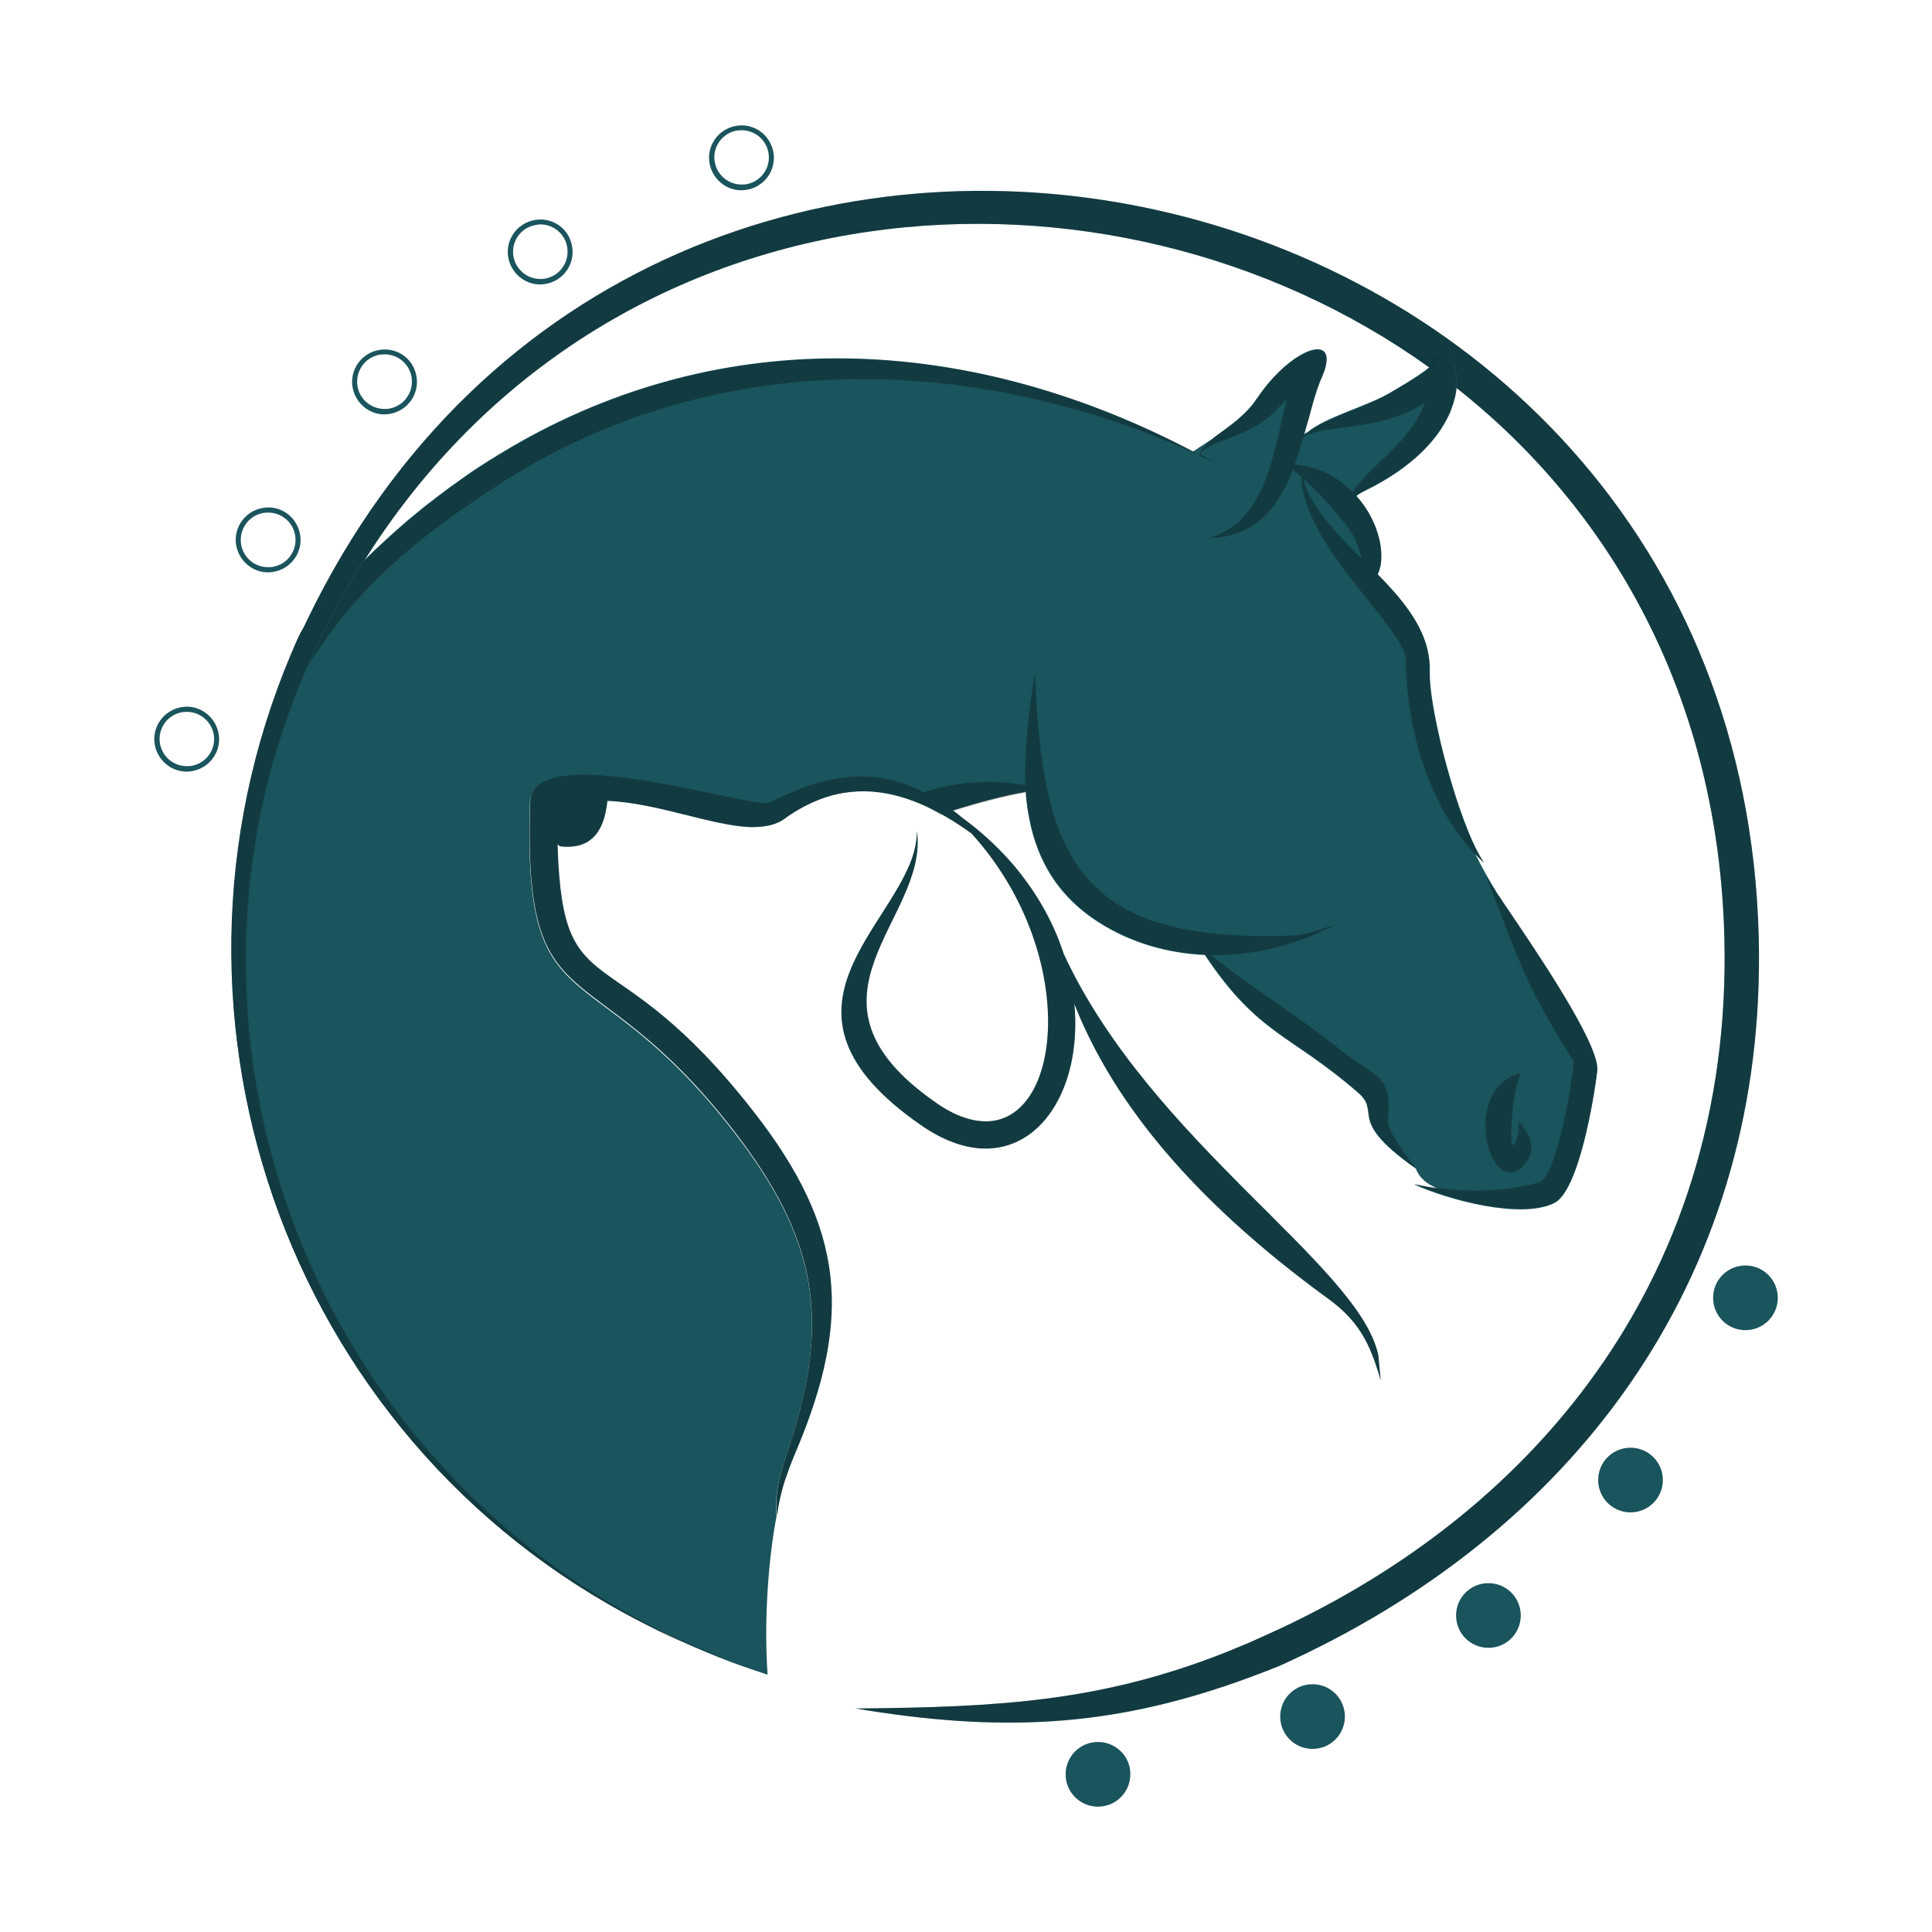 <?xml version="1.0" encoding="utf-8"?>
<!-- Generator: Adobe Illustrator 22.0.1, SVG Export Plug-In . SVG Version: 6.00 Build 0)  -->
<svg version="1.1" id="Ebene_1" xmlns="http://www.w3.org/2000/svg" xmlns:xlink="http://www.w3.org/1999/xlink" x="0px" y="0px"
	 viewBox="0 0 669 669" style="enable-background:new 0 0 669 669;" xml:space="preserve">
<style type="text/css">
	.st0{fill-rule:evenodd;clip-rule:evenodd;fill:#1A545C;}
	.st1{opacity:0.3;}
	.st2{fill-rule:evenodd;clip-rule:evenodd;}
	.st3{fill:#1A545C;}
</style>
<g>
	<g id="v1_x5F_original_23_">
		<path class="st0" d="M609,324.4C601.9,48.9,227-34.7,106.5,214.4c-0.7,1.4-1.4,2.9-2,4.3c-1.2,2.6-2.4,5.3-3.5,8v0
			C47,354.2,101.4,503.7,228.1,564.7l26.4,11l-26.2-11.4C105.5,502.7,52.7,356.6,106.1,232.1c2.1-4.9,4.4-9.8,6.8-14.6
			c4-8,8.3-15.6,12.9-22.8C210.6,59.2,383.8,47.5,495,127.3c3.2,2.3,6.3,4.6,9.3,7c53.6,42.3,90.7,107.1,92.8,190.4
			c1.5,59.8-15.7,112-47.2,154.4c-26.7,36-63.6,64.9-107.8,85.4c-0.3,0.1-0.6,0.2-0.9,0.4c-2.9,1.3-5.7,2.6-8.4,3.8
			c-1.4,0.6-2.8,1.2-4.1,1.7c-1.4,0.6-2.7,1.1-4.1,1.7c-43,17-78.1,19.1-128.4,19.5c50.3,8.4,87.7,6.4,131.9-9.1
			c4.5-1.6,9.1-3.3,13.8-5.2c0,0,0.1,0,0.1,0c1.9-0.8,3.8-1.7,5.7-2.6c0,0,0,0,0,0C548,527.9,611.9,439.7,609,324.4z"/>
	</g>
	<g id="v1_x5F_original_22_" class="st1">
		<path class="st2" d="M609,324.4C601.9,48.9,227-34.7,106.5,214.4c-0.7,1.4-1.4,2.9-2,4.3c-1.2,2.6-2.4,5.3-3.5,8v0
			C47,354.2,101.4,503.7,228.1,564.7l26.4,11l-26.2-11.4C105.5,502.7,52.7,356.6,106.1,232.1c2.1-4.9,4.4-9.8,6.8-14.6
			c4-8,8.3-15.6,12.9-22.8C210.6,59.2,383.8,47.5,495,127.3c3.2,2.3,6.3,4.6,9.3,7c53.6,42.3,90.7,107.1,92.8,190.4
			c1.5,59.8-15.7,112-47.2,154.4c-26.7,36-63.6,64.9-107.8,85.4c-0.3,0.1-0.6,0.2-0.9,0.4c-2.9,1.3-5.7,2.6-8.4,3.8
			c-1.4,0.6-2.8,1.2-4.1,1.7c-1.4,0.6-2.7,1.1-4.1,1.7c-43,17-78.1,19.1-128.4,19.5c50.3,8.4,87.7,6.4,131.9-9.1
			c4.5-1.6,9.1-3.3,13.8-5.2c0,0,0.1,0,0.1,0c1.9-0.8,3.8-1.7,5.7-2.6c0,0,0,0,0,0C548,527.9,611.9,439.7,609,324.4z"/>
	</g>
	<g>
		<g>
			<path class="st0" d="M553.1,370.2c0,0.1,0,0.2,0,0.3c0,0.1,0,0.2,0,0.3c0,0,0,0.1,0,0.1c-1.1,9.2-6.3,41.4-14.9,45.7
				c-11.6,5.8-37.1-1.2-48.6-6.5c0.2,0.1,0.4,0.1,0.7,0.1c0.3,0.1,0.7,0.2,1.1,0.2c2,0.4,4.1,0.8,6.3,1.1c-0.2-0.1-0.4-0.2-0.5-0.2
				c0,0,0,0,0,0c-0.3-0.1-0.5-0.2-0.8-0.4c-3.1-1.5-5.2-3.6-6.1-6.2c-13.5-9.5-15.7-14.4-16.3-18.1c0,0,0-0.1,0-0.1
				c-0.2-1.1-0.2-2.2-0.5-3.1c0,0,0,0,0-0.1c-0.3-1.5-1-2.9-3-4.7c-23.6-20.6-34.7-20-53.3-47.9c-12.8-0.6-25.4-4.1-36.6-11.2
				c-15.6-9.9-22.4-23.7-24.7-38.8c-0.1-0.4-0.1-0.7-0.2-1.1c0-0.3-0.1-0.6-0.1-0.9c0,0,0-0.1,0-0.1c-0.1-0.5-0.1-1-0.2-1.5l0,0
				c-0.1-0.8-0.2-1.7-0.2-2.6c0-0.1,0-0.2,0-0.3c-7.7,1.3-16.5,3.7-25.5,6.5c-2.9-2.2-5.9-4.1-8.9-5.6c-0.3-0.2-0.7-0.4-1-0.5
				c-0.1,0-0.2-0.1-0.2-0.1h0c-0.1-0.1-0.2-0.1-0.4-0.2c-6.4-3.2-13.1-5-20.3-5.1c-9.5-0.2-20.1,2.6-32.5,9c-0.3,0.2-1,0.2-1.9,0.2
				c-8.3-0.5-38.9-9.1-60.1-9.8c-0.1,0-0.3,0-0.4,0c-11.6-0.3-20.3,1.9-20.5,9.3c-2.5,79,20.5,49.7,70.1,113.4
				c29.5,37.8,34.1,65.9,19.6,109.8c-3.7,11.2-5,16.2-4.3,24c-0.2,0.9-0.3,1.8-0.5,2.6c-2.9,17.1-3.7,36.8-2.6,52.2
				c-3.9-1.3-7.9-2.6-11.9-4.1c0,0,0,0-0.1,0c-0.1,0-0.1-0.1-0.2-0.1c-6.1-2.3-11.8-4.7-17.3-7.2c-1.5-0.7-2.9-1.3-4.3-2
				c-1.1-0.5-2.1-1-3.2-1.5c-0.2-0.1-0.4-0.2-0.5-0.3c-1.2-0.6-2.4-1.2-3.6-1.8c-1.1-0.6-2.2-1.2-3.3-1.8c-0.1-0.1-0.2-0.1-0.4-0.2
				c-88.7-47.8-138.8-140.5-136-235.5c0.1-2.3,0.2-4.6,0.3-6.9c1.7-29.1,8.3-58.4,20.5-86.6c2.1-4.8,4.3-9.6,6.7-14.3
				c3.1-6.2,6.4-12.2,9.9-18c1-1.6,1.9-3.2,2.9-4.8c0,0,0-0.1,0.1-0.1c1.3-1.3,2.7-2.6,4-3.9c5.3-5,10.6-9.8,16.1-14.2
				c1.8-1.5,3.7-2.9,5.5-4.3c0,0,0.1-0.1,0.1-0.1c1.6-1.2,3.2-2.4,4.8-3.6c2.4-1.7,4.8-3.4,7.2-5.1c0.8-0.5,1.6-1.1,2.4-1.6
				c2.5-1.6,5-3.2,7.5-4.7c73.2-44.7,159.1-43.3,239.9-1l0.2,0.1c0,0,0,0,0.1,0c0.1,0,0.1-0.1,0.2-0.1h0c1-0.7,2.5-1.7,4.5-3
				c0.5-0.3,1-0.6,1.5-1c0.1,0,0.1-0.1,0.2-0.1c3.9-3.2,9.8-6.6,14.2-12.2c0.4-0.4,0.7-0.9,1-1.4c0.2-0.2,0.3-0.4,0.5-0.6
				c9.4-14.1,22.3-20.6,23.9-14.9c0.3,1.1,0.2,2.5-0.3,4.4c0,0,0,0,0,0c-0.1,0.2-0.1,0.4-0.2,0.6c-0.1,0.2-0.1,0.4-0.2,0.6
				c-0.2,0.6-0.5,1.2-0.7,1.8c-0.3,0.7-0.6,1.4-0.9,2.1c-0.2,0.5-0.4,1.1-0.6,1.7c-0.2,0.6-0.4,1.1-0.6,1.7c0,0,0,0.1,0,0.1
				c-0.1,0.4-0.2,0.8-0.4,1.2c-0.7,2.4-1.4,5-2.1,7.6c-0.1,0.4-0.2,0.9-0.4,1.3c-0.1,0.5-0.2,0.9-0.4,1.4c-0.1,0.5-0.2,0.9-0.4,1.4
				c-0.1,0.5-0.2,0.9-0.4,1.4h0c0,0,0.1,0,0.1-0.1c0.3-0.2,0.6-0.3,0.9-0.5c0,0,0.1,0,0.1,0c5.9-5.1,19.9-8.8,27.9-13.3
				c1.9-1.1,10.8-6.2,14.3-9.2c0,0,0,0,0.1,0c0,0,0.1-0.1,0.1-0.1c0.3-0.3,0.6-0.5,0.8-0.8c0,0,0,0,0,0c0,0,0,0,0.1-0.1
				c-0.1,0.1-0.1,0.2-0.1,0.2c0,0.1,0,0.1-0.1,0.3c0,0,0,0,0,0c0,0,0,0,0,0c0,0,0,0,0,0.1c2.8-5.7,6.9-4.2,8.2,1.2c0,0,0,0.1,0,0.1
				c0.4,1.6,0.6,3.6,0.4,5.9c0,0.1,0,0.1,0,0.2c0,0,0,0.1,0,0.1c-0.1,0.8-0.2,1.7-0.4,2.6c-0.1,0.3-0.1,0.6-0.2,0.9
				c-0.3,1.2-0.7,2.5-1.2,3.8c-0.2,0.7-0.5,1.3-0.8,2c-0.2,0.5-0.5,0.9-0.7,1.4c-3.6,7.1-10.6,14.9-22.7,21.9
				c-4.3,2.5-6.7,3.3-8.5,4.7c0,0-0.1,0-0.1,0.1c0,0,0,0-0.1,0c4,4.5,6.7,9.8,7.9,14.9c0,0.1,0.1,0.2,0.1,0.3c0.6,2.8,0.8,5.6,0.5,8
				c0,0.3-0.1,0.5-0.1,0.8c-0.1,0.3-0.1,0.5-0.2,0.8c-0.1,0.6-0.3,1.1-0.5,1.6c-0.1,0.2-0.2,0.4-0.2,0.6c0,0,0,0.1-0.1,0.1
				c0,0,0,0,0,0c0,0,0,0.1,0,0.1c7.8,7.9,14.8,16.2,17.2,25.9c0,0,0,0.1,0,0.1c0.6,2.5,0.9,5.1,0.8,7.8c-0.1,4.7,1.1,12.4,3,21
				c0.5,2.4,1.1,4.8,1.7,7.2c0.4,1.5,0.8,3,1.2,4.5c3.6,13.1,8.2,26,12.3,32.4c0.1,0.2,0.2,0.3,0.3,0.5c0.1,0.1,0.2,0.2,0.2,0.4
				c-1-0.9-2-1.9-2.9-2.9c2,4.1,4.1,7.8,6.2,11.3c0.3,0.4,0.5,0.9,0.8,1.3c0,0,0,0,0,0.1c0.6,1,1.3,2,2,3l0.7,1.1l0,0
				c10.6,15.6,29.1,42.9,32.1,54.7C553,368.5,553.1,369.4,553.1,370.2z"/>
			<g>
				<path class="st0" d="M224.8,562.6c1.1,0.6,2.1,1.1,3.2,1.7l0.4,0.2C227.2,563.9,226,563.2,224.8,562.6z"/>
				<path class="st0" d="M478.1,478c-0.3-1.2-0.7-2.4-1.1-3.6c-3.2-10.2-7.2-17.4-16.7-24.4c-36.3-26.4-71.7-60.2-88.3-102.4
					c0.1,0.8,0.1,1.5,0.2,2.3c1.7,26.8-11.5,48.6-32,47.8c0,0-0.1,0-0.1,0c-6.4-0.3-13.6-2.8-21.2-8.1c-57.9-40.1-7.4-68.9-1.9-96.8
					c0.3-1.7,0.5-3.3,0.5-5c4.4,30.5-45.8,57.7,6.7,94.1c6.1,4.3,11.7,6.2,16.6,6.4c27.1,0.7,32.6-56.4-2.2-97.2
					c-0.7-0.8-1.5-1.7-2.2-2.5c-11.5-8.3-23.8-14.3-36.7-14.6c-6.6-0.1-13.4,1.3-20.3,4.8c-0.3,0.2-0.7,0.3-1,0.5
					c-2.3,1.2-4.7,2.7-7,4.4c-0.7,0.5-1.4,0.9-2.2,1.2c0,0,0,0,0,0c-2.5,1.1-5.5,1.5-8.8,1.5c-0.2,0-0.4,0-0.6,0
					c-13.4-0.5-32.4-8.4-49.5-9.1v0c0,0.1,0,0.2,0,0.4c-0.6,4.8-2,11.7-8,14.4c-1.8,0.8-4,1.2-6.8,1.1c-0.5,0-1.1-0.1-1.6-0.2
					c-0.2,0-0.4-0.3-0.8-0.7c0,0.2,0,0.4,0,0.7c0,0.1,0,0.3,0,0.4c1.9,56.9,18.6,28.3,68,91.7c31.5,40.4,33.9,71.1,14.9,116.6
					c-1,2.4-1.9,4.5-2.6,6.4c-0.4,1.1-0.8,2.2-1.2,3.4c-0.1,0.3-0.2,0.5-0.3,0.8c-0.1,0.3-0.2,0.7-0.3,1c-0.1,0.4-0.3,0.8-0.4,1.3
					c-0.9,3.2-1.6,6.3-2,9.2c-0.1,0.3-0.1,0.7-0.2,1c-0.7-7.8,0.6-12.8,4.3-24c14.4-43.9,9.8-71.9-19.6-109.8
					c-49.6-63.7-72.6-34.4-70.1-113.4c0.2-7.4,8.9-9.6,20.5-9.3c0.1,0,0.3,0,0.4,0c21.1,0.7,51.8,9.3,60.1,9.8c0.9,0,1.5,0,1.9-0.2
					c12.4-6.4,23-9.2,32.5-9c7.2,0.1,13.9,1.9,20.3,5.1c3.5,1.8,7,3.9,10.5,6.5c1.1,0.8,2.2,1.6,3.2,2.5c2.6,1.9,5.1,3.9,7.4,5.9
					c4.9,4.3,9.2,8.8,12.9,13.5l0.5,0.6l-0.3-0.3c6.9,8.8,11.8,18.2,14.8,27.5c30,65.1,102.7,108,109,139.2L478.1,478z"/>
			</g>
		</g>
		<path class="st3" d="M232.2,566.3l-4.2-1.8C101.3,503.5,46.9,354,100.8,226.4v0c0.6-1.4,1.2-2.8,1.8-4.2c0.5-1.1,1-2.1,1.5-3.2
			c0,0,0-0.1,0.1-0.1c0.2-0.3,0.3-0.6,0.5-0.8c0,0,0,0,0-0.1c0.5-0.7,1.1-1.4,1.6-2.1c0.4-0.6,0.9-1.1,1.3-1.7
			c0.9-1.2,1.9-2.3,2.9-3.5c0.4-0.4,0.7-0.8,1.1-1.3c1.8-2.1,3.6-4.2,5.5-6.2c1.5-1.6,3-3.2,4.6-4.8c1.2-1.3,2.5-2.5,3.7-3.8
			c-1,1.6-2,3.2-2.9,4.8c-3.5,5.8-6.8,11.8-9.9,18c-2.4,4.7-4.6,9.5-6.7,14.3c-12.1,28.2-18.8,57.4-20.5,86.6
			c-0.1,2.3-0.2,4.6-0.3,6.9c-2.9,95,47.3,187.7,136,235.5c0.1,0.1,0.2,0.1,0.4,0.2c1.1,0.6,2.2,1.2,3.3,1.8
			c1.1,0.6,2.1,1.1,3.2,1.7l0.4,0.2c0.2,0.1,0.3,0.2,0.5,0.3C230,565.2,231.1,565.8,232.2,566.3z"/>
		<g class="st1">
			<g>
				<path class="st2" d="M504.2,134.1c-3.1-2.4-6.2-4.8-9.3-7c0.4-0.4,0.8-0.7,1-1c-0.2,0.3-0.1,0.1-0.3,0.6c2.9-5.9,7-4.1,8.3,1.5
					c0,0,0,0.1,0,0.1C504.2,130,504.4,131.9,504.2,134.1z"/>
				<g>
					<path d="M501,265.8c-0.4-1.5-0.8-3-1.2-4.5c-0.6-2.4-1.2-4.9-1.7-7.2c-2-8.8-3.2-16.7-3.1-21.4c0.1-2.6-0.2-5-0.7-7.4
						c0,0,0-0.1,0-0.1c-2.3-9.9-9.4-18.3-17.3-26.3c0,0,0,0,0,0c0.1-0.2,0.2-0.5,0.3-0.7c0.2-0.5,0.4-1,0.5-1.6
						c0.1-0.3,0.1-0.5,0.2-0.8c0.1-0.3,0.1-0.5,0.1-0.8c0.3-2.4,0.2-5-0.4-7.8c0-0.1,0-0.2-0.1-0.3c-1.1-5.1-3.8-10.5-7.8-15
						c-0.1-0.1-0.1-0.1-0.2-0.2c0,0,0,0,0,0c1.8-1.5,4.2-2.2,8.6-4.8c12-7,19-14.8,22.7-21.8c0.2-0.5,0.5-0.9,0.7-1.4
						c0.3-0.7,0.6-1.3,0.8-2c0.5-1.3,0.9-2.6,1.2-3.8c0.1-0.3,0.1-0.6,0.2-0.9c0.2-0.9,0.3-1.8,0.4-2.7c0.2-2.2,0.1-4.2-0.3-5.8
						c0,0,0-0.1,0-0.1c-0.8-3.5-2.7-5.5-4.7-5.1c-0.2,0-0.3,0.1-0.5,0.2c-1,0.4-2.1,1.5-3,3.4c0.1-0.2,0.1-0.3,0.1-0.3
						c0,0,0-0.1,0-0.1c0,0,0,0,0,0c0,0,0-0.1,0.1-0.1c-0.2,0.3-0.6,0.6-1,1c-3.4,3-12.3,8-14.3,9.2c-8,4.6-22.2,8.3-28,13.5
						c-0.3,0.2-0.5,0.5-0.8,0.7c-0.1,0.1-0.3,0.3-0.4,0.4c0.1-0.2,0.1-0.4,0.2-0.6h0c0.1-0.5,0.2-0.9,0.4-1.4
						c0.1-0.5,0.3-0.9,0.4-1.4c0.1-0.5,0.2-0.9,0.4-1.4c0.1-0.5,0.2-0.9,0.4-1.3c0.7-2.7,1.4-5.2,2.1-7.6c0.1-0.4,0.2-0.8,0.4-1.2
						c0,0,0-0.1,0-0.1c0.2-0.6,0.4-1.2,0.6-1.7c0.2-0.6,0.4-1.1,0.6-1.7c0.3-0.7,0.6-1.5,0.9-2.1c0.3-0.6,0.5-1.2,0.7-1.8
						c0.1-0.2,0.2-0.4,0.2-0.6c0.1-0.2,0.1-0.4,0.2-0.6c0,0,0,0,0,0c0.5-1.7,0.6-3.1,0.4-4.2c-1.2-6.3-14.4,0.2-24,14.5
						c-0.2,0.2-0.3,0.5-0.5,0.7c-0.3,0.5-0.7,0.9-1,1.4c-4.5,5.7-10.5,9.1-14.4,12.3c-0.5,0.4-1,0.8-1.4,1.2c-1.3,1.3-2.3,2.6-2.6,4
						c-0.6-0.3-1.3-0.7-1.9-1h0c-0.1-0.1-0.2-0.1-0.3-0.2c-80.8-42.4-166.9-43.8-240.1,1c-2.5,1.5-5,3.1-7.5,4.7
						c-0.8,0.5-1.6,1.1-2.4,1.6c-2.4,1.6-4.8,3.3-7.2,5.1c-1.6,1.2-3.2,2.4-4.8,3.6c0,0-0.1,0.1-0.1,0.1c-1.8,1.4-3.7,2.9-5.5,4.3
						c-5.5,4.5-10.8,9.2-16.1,14.2c-1.3,1.2-2.6,2.5-3.9,3.8l0,0l-0.2,0.2c-1,1.6-2,3.2-2.9,4.8c-3.5,5.8-6.8,11.8-9.9,18
						c-2.4,4.7-4.6,9.5-6.7,14.3c-12.1,28.2-18.8,57.4-20.5,86.6c-0.1,2.3-0.2,4.6-0.3,6.9c-2.9,95,47.3,187.7,136,235.5
						c0.1,0.1,0.2,0.1,0.4,0.2c1.1,0.6,2.2,1.2,3.3,1.8c1.1,0.6,2.1,1.1,3.2,1.7l0.4,0.2c0.2,0.1,0.3,0.2,0.5,0.3
						c1,0.5,2.1,1,3.2,1.5l22.2,9.2l-26.2-11.4C105.3,502.5,52.5,356.4,105.9,231.9l0,0c17.1-28.6,39.5-46.4,67.3-64.4
						c73.8-47.6,164.4-45.5,242.1-9.9c0,0.3,0,0.6,0,1c0.1-0.3,0.1-0.6,0.2-0.8c2.3,1.1,4.6,2.1,6.9,3.3c-2.2-1.3-4.5-2.5-6.7-3.7
						c2.7-5.5,16.5-5,26.5-15.7c1-1.1,2.2-2.2,3.4-3.4c-4.7,17.9-6.8,42.4-27.1,48c16.5-0.2,24.3-11,29.2-23.7
						c0.9,0.7,1.9,1.6,2.9,2.5c0.9,24.5,36,52.3,36.2,63.6c0.3,24.2,8.3,52.5,26.5,69.5c0.1,0.1,0.1,0.1,0.2,0.2
						c0.1,0.1,0.2,0.2,0.3,0.2C509.6,292.7,504.7,279.4,501,265.8z M448.3,160.9c1.1-3.1,2-6.2,2.9-9.3c6.5-5.1,26.3-1.6,42.3-12.2
						c-5.7,14.6-19.1,21.6-25.1,31C463.4,165.2,456.6,161.5,448.3,160.9z M451.2,165.6c7.1,6.6,16.7,17.3,18.2,21.5
						c0.9,2.4,1.7,4.4,2.2,6.4C462.7,184.7,454,175.9,451.2,165.6z"/>
					<path d="M232.2,566.3l-4.2-1.8C101.3,503.5,46.9,354,100.8,226.4v0c0.6-1.4,1.2-2.8,1.8-4.2c0.5-1.1,1-2.1,1.5-3.2
						c0,0,0-0.1,0.1-0.1c0.2-0.3,0.3-0.6,0.5-0.8c0,0,0,0,0-0.1c0.5-0.7,1.1-1.4,1.6-2.1c0.4-0.6,0.9-1.1,1.3-1.7
						c0.9-1.2,1.9-2.3,2.9-3.5c0.4-0.4,0.7-0.8,1.1-1.3c1.8-2.1,3.6-4.2,5.5-6.2c1.5-1.6,3-3.2,4.6-4.8c1.2-1.3,2.5-2.5,3.7-3.8
						c-1,1.6-2,3.2-2.9,4.8c-3.5,5.8-6.8,11.8-9.9,18c-2.4,4.7-4.6,9.5-6.7,14.3c-12.1,28.2-18.8,57.4-20.5,86.6
						c-0.1,2.3-0.2,4.6-0.3,6.9c-2.9,95,47.3,187.7,136,235.5c0.1,0.1,0.2,0.1,0.4,0.2c1.1,0.6,2.2,1.2,3.3,1.8
						c1.1,0.6,2.1,1.1,3.2,1.7l0.4,0.2c0.2,0.1,0.3,0.2,0.5,0.3C230,565.2,231.1,565.8,232.2,566.3z"/>
					<path d="M528.8,402c3.1-4.3,0.8-9.6-2.5-13.2l-0.5-0.5l0.1,0.7c0.1,1.4-0.3,7.9-2.4,7.4c-0.8-5.1,0.8-21.7,3.3-24.8
						C504.5,376.6,516.6,419.1,528.8,402z"/>
					<path d="M480.6,387.9c1.4-16.1-3.8-14.3-16-24c-16.4-13.2-30.5-21.2-45.3-33.2c14.9,0.3,29.9-3.5,43.1-10.5
						c-10.1,3.1-9.8,3.7-20.2,3.9c-68.5,1.1-81.6-27.3-83.8-91.3c-0.8,5.1-1.6,10.3-2.2,15.6l-0.3-0.1l0.3,0.2
						c-0.9,7.8-1.4,15.7-1.1,23.4c-12-2.2-24.3-1.2-35.8,2.6c-0.1,0-0.3,0.1-0.4,0.1c-1.3,0.4-2.6,0.9-3.8,1.4l10.8,6.2
						c1.1-0.4,2.3-0.7,3.4-1.1l0.5-0.2c8.9-2.8,17.7-5.1,25.5-6.5c0.1,1,0.2,1.9,0.3,2.9c0.1,0.5,0.1,1,0.2,1.5c0,0,0,0.1,0,0.1
						c0,0.3,0.1,0.6,0.1,0.9c0.1,0.4,0.1,0.7,0.2,1.1c2.4,15,9.2,28.6,24.6,38.4c11.2,7.1,23.8,10.7,36.6,11.2
						c18.5,27.9,29.7,27.3,53.2,47.9c2.1,1.9,2.7,3.4,3,5.1c0,0,0,0,0,0.1c0.2,1,0.2,2,0.5,3.1c0,0,0,0.1,0,0.1
						c0.8,3.7,3.2,8.6,16.3,17.7C487.6,401.2,480.2,391.6,480.6,387.9z"/>
					<path d="M552.8,367.7c-2.9-13-26.2-46.2-35.6-60.2c-1-1.5-1.9-2.8-2.5-3.8c11.3,28.7,13.3,37.3,30.2,63.7
						c0,5.4-5.9,40.3-11.9,42c-11,3.2-24.6,3.6-36.6,1.8c-2.3-0.3-4.6-0.8-6.8-1.3c0.6,0.3,1.2,0.5,1.8,0.8
						c12.2,5.1,35.7,11.2,46.8,5.7c8.5-4.2,13.7-36.5,14.9-45.7C553.2,369.9,553.1,368.9,552.8,367.7z"/>
				</g>
			</g>
			<g>
				<path class="st2" d="M224.8,562.6c1.1,0.6,2.1,1.1,3.2,1.7l0.4,0.2C227.2,563.9,226,563.2,224.8,562.6z"/>
				<path class="st2" d="M478.1,478c-0.3-1.2-0.7-2.4-1.1-3.6c-3.2-10.2-7.2-17.4-16.7-24.4c-36.3-26.4-71.7-60.2-88.3-102.4
					c0.1,0.8,0.1,1.5,0.2,2.3c1.7,26.8-11.5,48.6-32,47.8c0,0-0.1,0-0.1,0c-6.4-0.3-13.6-2.8-21.2-8.1c-57.9-40.1-7.4-68.9-1.9-96.8
					c0.3-1.7,0.5-3.3,0.5-5c4.4,30.5-45.8,57.7,6.7,94.1c6.1,4.3,11.7,6.2,16.6,6.4c27.1,0.7,32.6-56.4-2.2-97.2
					c-0.7-0.8-1.5-1.7-2.2-2.5c-11.5-8.3-23.8-14.3-36.7-14.6c-6.6-0.1-13.4,1.3-20.3,4.8c-0.3,0.2-0.7,0.3-1,0.5
					c-2.3,1.2-4.7,2.7-7,4.4c-0.7,0.5-1.4,0.9-2.2,1.2c0,0,0,0,0,0c-2.5,1.1-5.5,1.5-8.8,1.5c-0.2,0-0.4,0-0.6,0
					c-13.4-0.5-32.4-8.4-49.5-9.1v0c0,0.1,0,0.2,0,0.4c-0.6,4.8-2,11.7-8,14.4c-1.8,0.8-4,1.2-6.8,1.1c-0.5,0-1.1-0.1-1.6-0.2
					c-0.2,0-0.4-0.3-0.8-0.7c0,0.2,0,0.4,0,0.7c0,0.1,0,0.3,0,0.4c1.9,56.9,18.6,28.3,68,91.7c31.5,40.4,33.9,71.1,14.9,116.6
					c-1,2.4-1.9,4.5-2.6,6.4c-0.4,1.1-0.8,2.2-1.2,3.4c-0.1,0.3-0.2,0.5-0.3,0.8c-0.1,0.3-0.2,0.7-0.3,1c-0.1,0.4-0.3,0.8-0.4,1.3
					c-0.9,3.2-1.6,6.3-2,9.2c-0.1,0.3-0.1,0.7-0.2,1c-0.7-7.8,0.6-12.8,4.3-24c14.4-43.9,9.8-71.9-19.6-109.8
					c-49.6-63.7-72.6-34.4-70.1-113.4c0.2-7.4,8.9-9.6,20.5-9.3c0.1,0,0.3,0,0.4,0c21.1,0.7,51.8,9.3,60.1,9.8c0.9,0,1.5,0,1.9-0.2
					c12.4-6.4,23-9.2,32.5-9c7.2,0.1,13.9,1.9,20.3,5.1c3.5,1.8,7,3.9,10.5,6.5c1.1,0.8,2.2,1.6,3.2,2.5c2.6,1.9,5.1,3.9,7.4,5.9
					c4.9,4.3,9.2,8.8,12.9,13.5l0.5,0.6l-0.3-0.3c6.9,8.8,11.8,18.2,14.8,27.5c30,65.1,102.7,108,109,139.2L478.1,478z"/>
			</g>
		</g>
	</g>
	<g id="v1_x5F_original_21_">
		<g>
			<path class="st0" d="M380.2,603.2c-6.2,0-11.2,5-11.2,11.2c0,6.2,5,11.2,11.2,11.2c6.2,0,11.2-5,11.2-11.2
				C391.5,608.2,386.4,603.2,380.2,603.2z M604.4,438.2c-6.2,0-11.2,5-11.2,11.2c0,6.2,5,11.2,11.2,11.2s11.2-5,11.2-11.2
				C615.6,443.2,610.6,438.2,604.4,438.2z M564.6,501.3c-6.2,0-11.2,5-11.2,11.2s5,11.2,11.2,11.2s11.2-5,11.2-11.2
				S570.8,501.3,564.6,501.3z M515.4,548.2c-6.2,0-11.2,5-11.2,11.2c0,6.2,5,11.2,11.2,11.2s11.2-5,11.2-11.2
				C526.6,553.2,521.6,548.2,515.4,548.2z M454.5,583.2c-6.2,0-11.2,5-11.2,11.2s5,11.2,11.2,11.2c6.2,0,11.2-5,11.2-11.2
				S460.7,583.2,454.5,583.2z"/>
		</g>
		<g>
			<path class="st3" d="M256.8,45.1c4.6,0,8.5,3.3,9.3,7.8c0.9,5.1-2.5,10-7.7,10.9c-0.5,0.1-1.1,0.1-1.6,0.1
				c-4.6,0-8.5-3.3-9.3-7.8c-0.9-5.1,2.5-10,7.7-10.9C255.7,45.2,256.2,45.1,256.8,45.1 M187.1,77.7c4.6,0,8.5,3.3,9.3,7.8
				c0.4,2.5-0.1,5-1.6,7.1c-1.4,2.1-3.6,3.4-6.1,3.9c-0.5,0.1-1.1,0.1-1.6,0.1c-4.6,0-8.5-3.3-9.3-7.8c-0.9-5.1,2.5-10,7.7-10.9
				C186,77.8,186.6,77.7,187.1,77.7 M133.2,122.7c4.6,0,8.5,3.3,9.3,7.8c0.4,2.5-0.1,5-1.6,7.1c-1.4,2.1-3.6,3.4-6.1,3.9
				c-0.5,0.1-1.1,0.1-1.7,0.1c-4.6,0-8.5-3.3-9.3-7.8c-0.4-2.5,0.1-5,1.6-7.1c1.4-2.1,3.6-3.4,6.1-3.9
				C132.1,122.8,132.7,122.7,133.2,122.7 M92.9,177.5c4.6,0,8.5,3.3,9.3,7.8c0.4,2.5-0.1,5-1.6,7.1c-1.4,2.1-3.6,3.4-6.1,3.9
				c-0.5,0.1-1.1,0.1-1.7,0.1c-4.6,0-8.5-3.3-9.3-7.8c-0.4-2.5,0.1-5,1.6-7.1c1.4-2.1,3.6-3.4,6.1-3.9
				C91.8,177.5,92.3,177.5,92.9,177.5 M64.7,246.5c4.6,0,8.5,3.3,9.3,7.8c0.9,5.1-2.5,10-7.7,10.9c-0.5,0.1-1.1,0.1-1.6,0.1
				c-4.6,0-8.5-3.3-9.3-7.8c-0.9-5.1,2.5-10,7.7-10.9C63.6,246.6,64.1,246.5,64.7,246.5 M256.8,43.4c-0.6,0-1.3,0.1-2,0.2
				c-6.1,1.1-10.2,6.9-9.1,13c1,5.4,5.7,9.3,11,9.3c0.6,0,1.3-0.1,2-0.2c6.1-1.1,10.2-6.9,9.1-13C266.8,47.2,262.1,43.4,256.8,43.4
				L256.8,43.4z M187.1,76c-0.6,0-1.3,0.1-2,0.2c-6.1,1.1-10.2,6.9-9.1,13c1,5.4,5.7,9.3,11,9.3c0.6,0,1.3-0.1,2-0.2
				c6.1-1.1,10.2-6.9,9.1-13C197.2,79.8,192.5,76,187.1,76L187.1,76z M133.2,121c-0.6,0-1.3,0.1-2,0.2c-6.1,1.1-10.2,6.9-9.1,13
				c1,5.4,5.7,9.3,11,9.3c0.6,0,1.3-0.1,2-0.2c6.1-1.1,10.2-6.9,9.1-13C143.3,124.8,138.6,121,133.2,121L133.2,121z M92.9,175.7
				c-0.6,0-1.3,0.1-2,0.2c-6.1,1.1-10.2,6.9-9.1,13c1,5.4,5.7,9.3,11,9.3c0.6,0,1.3-0.1,2-0.2c6.1-1.1,10.2-6.9,9.1-13
				C102.9,179.5,98.2,175.7,92.9,175.7L92.9,175.7z M64.7,244.7c-0.6,0-1.3,0.1-2,0.2c-6.1,1.1-10.2,6.9-9.1,13
				c1,5.4,5.7,9.3,11,9.3c0.6,0,1.3-0.1,2-0.2c6.1-1.1,10.2-6.9,9.1-13C74.7,248.6,70,244.7,64.7,244.7L64.7,244.7z"/>
		</g>
	</g>
</g>
</svg>
